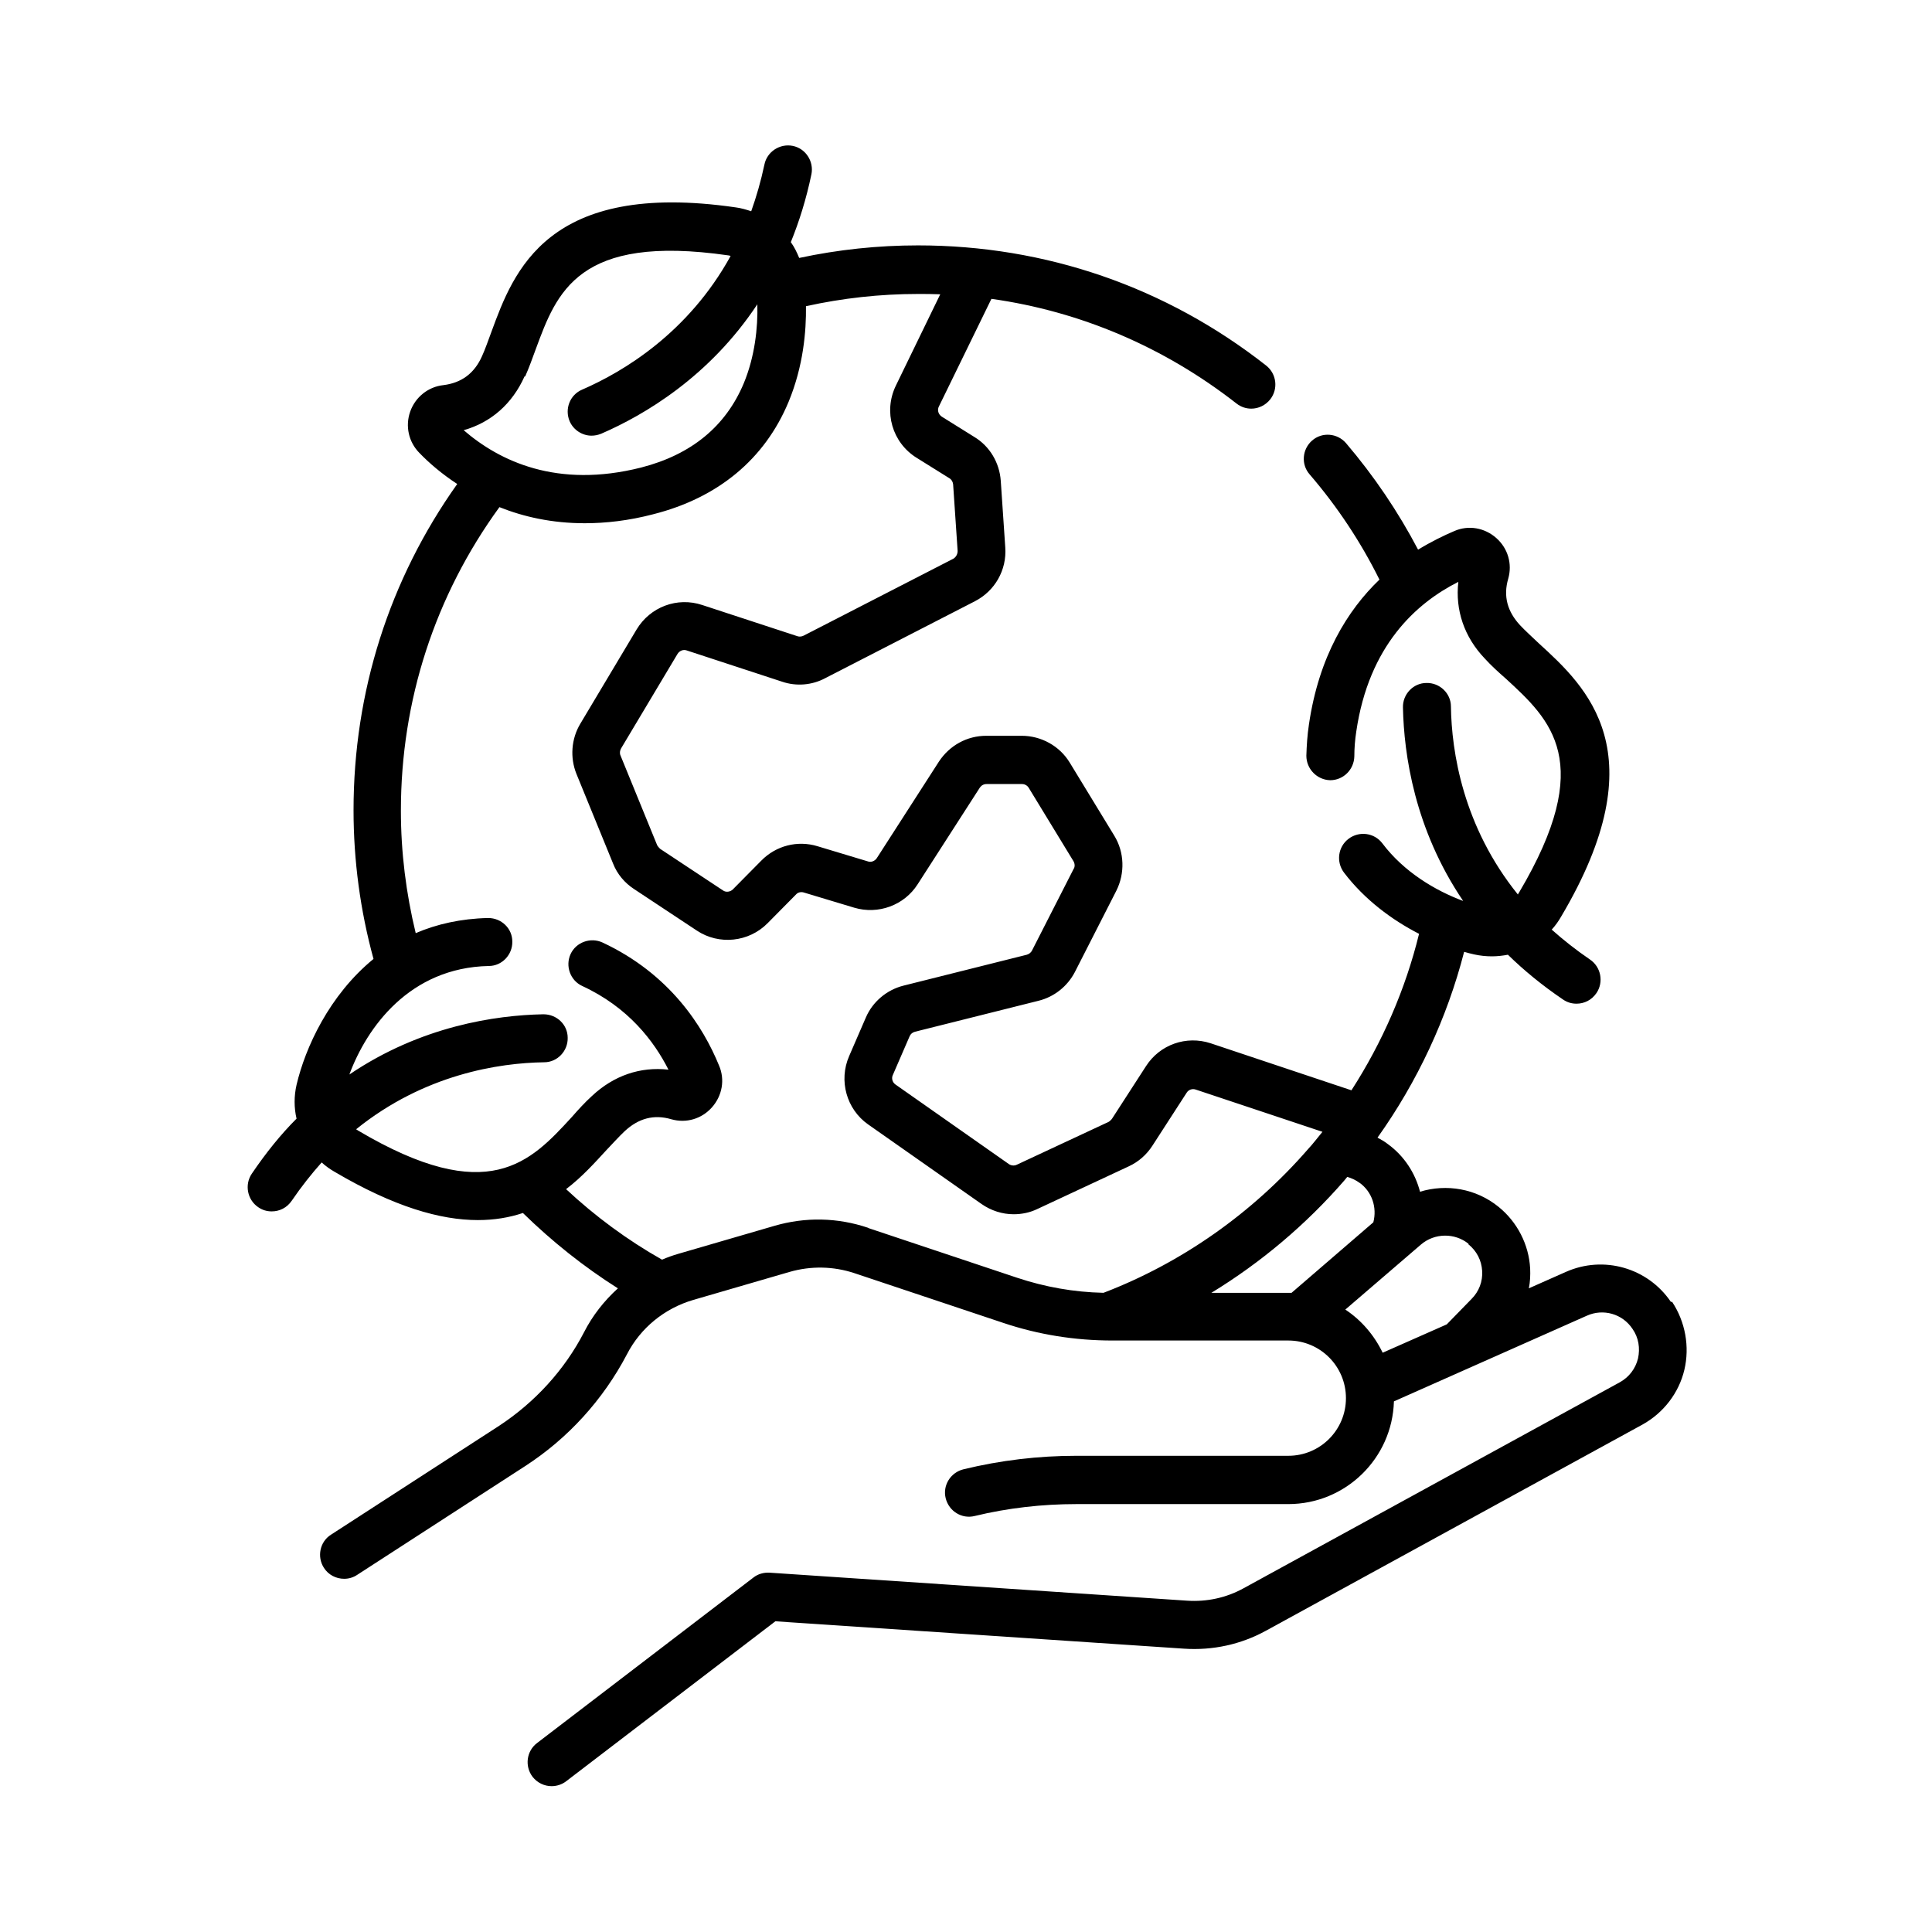 <?xml version="1.0" encoding="UTF-8"?>
<svg id="Camada_1" xmlns="http://www.w3.org/2000/svg" version="1.1" viewBox="0 0 60 60">
  <!-- Generator: Adobe Illustrator 29.5.0, SVG Export Plug-In . SVG Version: 2.1.0 Build 137)  -->
  <path d="M51.89,40.43c-.72-1.06-2.09-1.45-3.26-.93l-1.15.51c.04-.2.05-.41.04-.62-.04-.74-.4-1.44-.98-1.91-.7-.57-1.62-.72-2.44-.47-.15-.58-.49-1.11-1-1.48-.1-.08-.21-.14-.32-.2,1.24-1.74,2.16-3.71,2.69-5.77.11.03.21.06.31.08.18.04.37.06.55.06.17,0,.34-.02.5-.05.49.48,1.06.95,1.71,1.39.13.09.27.13.42.13.24,0,.47-.11.62-.33.23-.34.14-.81-.2-1.04-.44-.3-.83-.61-1.19-.93.11-.12.21-.26.29-.4,3.02-5.09.79-7.14-.69-8.49-.21-.2-.41-.38-.58-.56-.4-.43-.53-.91-.37-1.45.13-.46-.01-.94-.37-1.26-.36-.32-.86-.41-1.3-.22-.33.14-.72.33-1.13.58-.62-1.18-1.37-2.29-2.24-3.31-.27-.31-.74-.35-1.05-.08-.31.27-.35.74-.08,1.05.86,1,1.59,2.1,2.17,3.27-.99.95-1.88,2.38-2.19,4.5-.05.33-.07.65-.08.97,0,.41.33.75.74.76,0,0,0,0,0,0,.41,0,.74-.33.75-.74,0-.25.02-.51.06-.77.39-2.67,1.86-3.99,3.17-4.65-.1.87.18,1.71.82,2.38.2.22.42.42.66.63,1.38,1.27,2.81,2.58.41,6.63-.01.02-.03.04-.04.07-1.71-2.12-2.06-4.44-2.08-5.84,0-.41-.35-.74-.76-.73-.41,0-.74.35-.73.76.03,1.46.36,3.78,1.87,6.01-.86-.32-1.84-.9-2.51-1.79-.25-.33-.72-.39-1.05-.14-.33.25-.39.72-.14,1.05.64.84,1.49,1.47,2.33,1.9-.42,1.72-1.14,3.37-2.1,4.86l-4.37-1.46c-.76-.25-1.58.04-2.01.71l-1.06,1.64s-.06.07-.1.09l-2.85,1.33c-.08.04-.18.03-.25-.02l-3.52-2.47c-.1-.07-.13-.2-.08-.3l.52-1.2c.03-.07.09-.12.17-.14l3.83-.96c.49-.12.9-.45,1.13-.89l1.29-2.53c.27-.54.25-1.19-.06-1.7l-1.39-2.28c-.31-.51-.88-.83-1.49-.83h-1.1c-.6,0-1.14.3-1.47.8l-1.93,3c-.06.09-.18.14-.28.1l-1.56-.47c-.62-.19-1.29-.02-1.75.45l-.88.89c-.08.08-.22.1-.31.03l-1.95-1.29s-.07-.07-.09-.11l-1.14-2.79c-.03-.07-.02-.15.02-.22l1.75-2.93c.06-.1.18-.15.29-.11l2.96.97c.44.15.93.11,1.34-.11l4.65-2.39c.62-.32.99-.97.94-1.67l-.14-2.07c-.04-.56-.34-1.07-.82-1.36l-1.01-.63c-.11-.07-.15-.21-.09-.32l1.63-3.34c2.77.39,5.37,1.5,7.61,3.25.14.11.3.16.46.16.22,0,.44-.1.59-.29.25-.32.2-.79-.13-1.05-3.11-2.44-6.85-3.73-10.81-3.73-1.24,0-2.48.13-3.69.39-.07-.17-.15-.34-.26-.49.26-.64.48-1.34.64-2.11.08-.4-.18-.8-.58-.88-.4-.08-.8.18-.88.58-.11.52-.25,1-.41,1.45-.15-.05-.32-.1-.48-.12-5.86-.85-6.9,1.99-7.59,3.87-.1.27-.19.53-.29.75-.24.54-.64.83-1.2.9-.47.05-.87.37-1.03.82-.16.45-.05.95.29,1.29.29.3.68.64,1.17.96-2.11,2.97-3.22,6.46-3.22,10.13,0,1.57.21,3.12.62,4.62-1.38,1.13-2.12,2.76-2.39,3.91-.08.35-.08.71,0,1.05-.49.49-.95,1.06-1.39,1.71-.23.34-.14.81.2,1.04.13.09.27.13.42.13.24,0,.47-.11.62-.33.3-.44.61-.83.93-1.19.12.11.26.21.4.29,1.85,1.09,3.29,1.5,4.45,1.5.52,0,.98-.08,1.4-.22.9.88,1.89,1.67,2.95,2.34-.43.39-.79.85-1.05,1.36-.61,1.18-1.53,2.18-2.64,2.91l-5.22,3.38c-.35.22-.44.69-.22,1.03.14.22.38.34.63.34.14,0,.28-.04.4-.12l5.22-3.38c1.33-.86,2.42-2.06,3.16-3.47.42-.82,1.17-1.43,2.06-1.69l2.99-.87c.66-.19,1.36-.18,2.02.04l4.61,1.54c1.1.37,2.24.55,3.4.55h5.46c.99,0,1.79.8,1.79,1.79s-.8,1.79-1.79,1.79h-6.58c-1.18,0-2.36.14-3.51.42-.4.1-.65.5-.55.9.1.4.5.65.9.55,1.03-.25,2.1-.37,3.16-.37h6.58c1.78,0,3.23-1.42,3.28-3.19l5.99-2.66c.51-.23,1.11-.06,1.42.41.19.27.24.6.17.92-.08.32-.28.58-.57.74l-11.69,6.4c-.53.29-1.13.42-1.74.38l-12.97-.87c-.18-.01-.36.04-.5.15l-6.72,5.14c-.33.25-.39.72-.14,1.05.15.19.37.29.59.29.16,0,.32-.05.45-.15l6.5-4.97,12.69.85c.89.06,1.77-.13,2.55-.56l11.69-6.4c.65-.36,1.13-.98,1.3-1.7s.03-1.49-.38-2.11h0ZM45.6,38.64c.26.21.41.5.43.83s-.1.64-.33.87l-.76.78s0,0-.01.01l-1.99.88c-.26-.54-.66-1.01-1.16-1.34l2.35-2.02c.42-.36,1.05-.37,1.48-.02h0ZM42.22,36.73c.39.28.55.77.43,1.23l-2.54,2.19s-.1,0-.14,0h-2.35c1.54-.94,2.94-2.12,4.13-3.49.03-.04.06-.07.09-.11.14.04.27.1.39.19h0ZM16.31,11.69c.12-.27.22-.55.33-.85.65-1.76,1.31-3.58,5.97-2.91.03,0,.05.01.08.02-1.31,2.38-3.32,3.59-4.61,4.15-.38.16-.55.6-.39.98.12.28.4.45.68.45.1,0,.2-.02.3-.06,1.34-.58,3.36-1.77,4.85-4.02.02.73-.08,1.63-.42,2.45-.56,1.34-1.63,2.22-3.19,2.62-2.61.66-4.4-.2-5.51-1.16.85-.24,1.51-.82,1.89-1.67ZM26.96,38.13c-.95-.32-1.95-.34-2.91-.06l-2.99.87c-.17.05-.34.11-.5.18-1.08-.61-2.08-1.35-2.98-2.19.5-.38.9-.83,1.26-1.22.2-.21.38-.41.56-.58.43-.4.91-.53,1.45-.37.46.13.94-.01,1.26-.37.32-.36.41-.86.22-1.3-.49-1.2-1.52-2.84-3.62-3.82-.37-.17-.82-.01-.99.36-.17.37-.01.82.36.99,1.43.66,2.23,1.71,2.68,2.6-.87-.1-1.7.18-2.38.82-.22.2-.42.42-.63.66-1.27,1.38-2.58,2.81-6.63.41-.02-.01-.04-.03-.06-.04,2.12-1.71,4.44-2.06,5.84-2.08.41,0,.74-.35.73-.76,0-.41-.34-.73-.75-.73,0,0-.01,0-.02,0-1.46.03-3.78.36-6.01,1.87.54-1.46,1.87-3.32,4.33-3.37.41,0,.74-.35.73-.76,0-.41-.34-.73-.75-.73,0,0,0,0-.01,0-.84.02-1.59.19-2.24.47-.3-1.24-.46-2.51-.46-3.8,0-3.43,1.06-6.68,3.06-9.43.75.3,1.63.5,2.65.5.65,0,1.37-.08,2.13-.28,2.01-.51,3.46-1.71,4.2-3.49.46-1.11.55-2.2.54-2.97,1.13-.25,2.3-.38,3.47-.38.23,0,.47,0,.7.01l-1.38,2.84c-.39.81-.11,1.77.65,2.24l1.01.63c.07.04.11.11.12.19l.14,2.07c0,.1-.05.19-.13.24l-4.65,2.39c-.06.03-.13.04-.19.02l-2.96-.97c-.78-.26-1.62.06-2.04.76l-1.75,2.93c-.28.47-.32,1.05-.12,1.55l1.14,2.79c.13.33.36.6.65.79l1.95,1.29c.69.46,1.62.36,2.2-.23l.88-.89c.06-.07.16-.09.25-.06l1.56.47c.74.22,1.55-.07,1.97-.73l1.93-3c.05-.07.12-.11.21-.11h1.1c.09,0,.17.05.21.12l1.39,2.28c.04.07.05.17,0,.24l-1.29,2.53c-.03.06-.09.11-.16.13l-3.83.96c-.52.13-.96.5-1.17.99l-.52,1.2c-.33.76-.08,1.65.59,2.12l3.52,2.47c.3.21.65.32,1,.32.25,0,.5-.05.73-.16l2.85-1.33c.3-.14.55-.36.73-.64l1.06-1.64c.06-.1.18-.14.29-.1l3.93,1.31c-.15.18-.29.37-.45.54-1.72,1.98-3.92,3.53-6.35,4.46-.92-.02-1.82-.18-2.69-.47l-4.61-1.54Z"/>
</svg>
